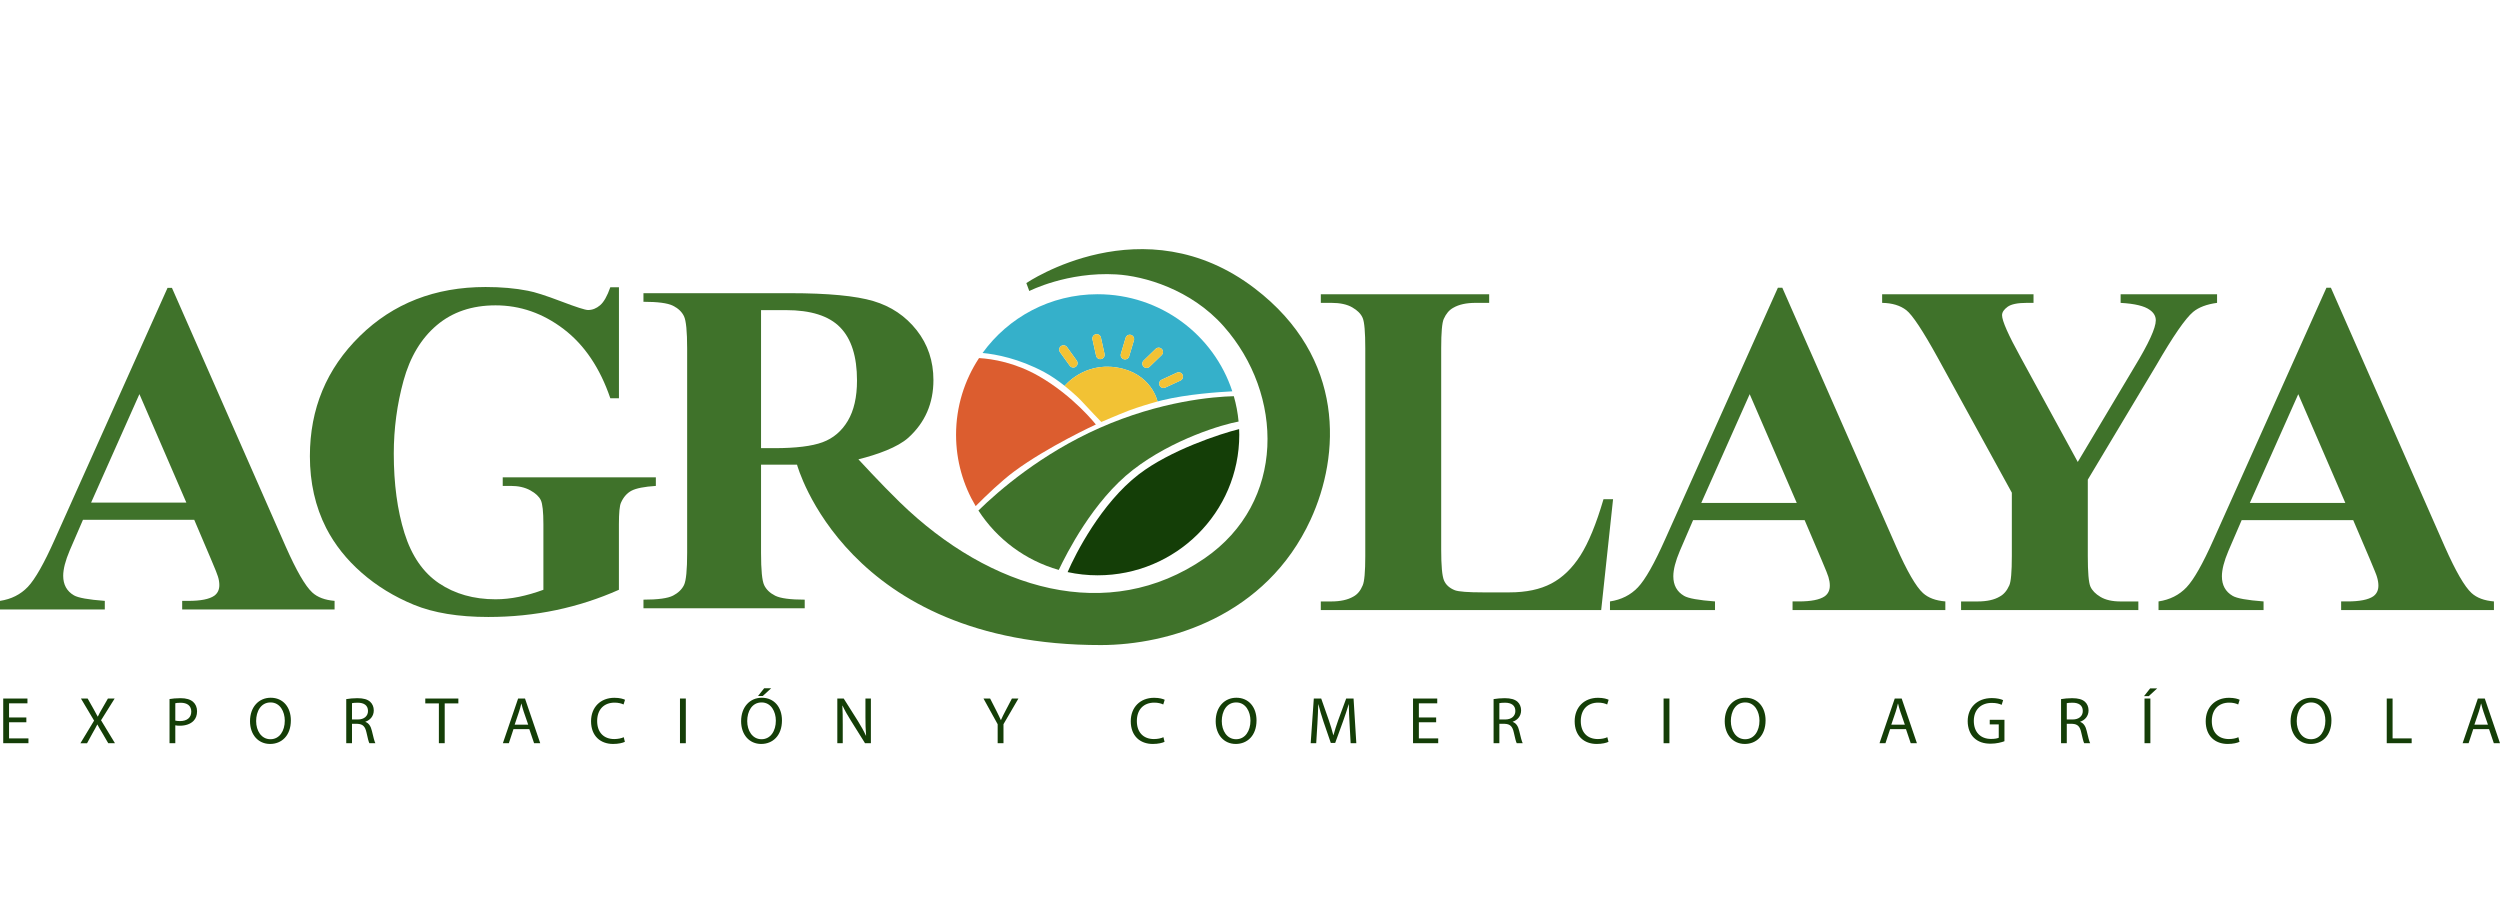 <?xml version="1.0" encoding="utf-8"?>
<!-- Generator: Adobe Illustrator 16.0.0, SVG Export Plug-In . SVG Version: 6.00 Build 0)  -->
<!DOCTYPE svg PUBLIC "-//W3C//DTD SVG 1.1//EN" "http://www.w3.org/Graphics/SVG/1.1/DTD/svg11.dtd">
<svg version="1.1" id="Capa_1" xmlns="http://www.w3.org/2000/svg" xmlns:xlink="http://www.w3.org/1999/xlink" x="0px" y="0px"
	 width="216.496px" height="79px" viewBox="0 -21.575 216.496 79" enable-background="new 0 -21.575 216.496 79"
	 xml:space="preserve">
<g>
	<g>
		<path fill="#3F722A" d="M98.115,19.113c3.451-2.674,7.804-3.946,9.144-4.182c-0.068-0.755-0.21-1.489-0.413-2.196
			c-1.738,0.045-6.328,0.405-11.632,2.754c-5.027,2.227-8.701,5.404-10.484,7.146c1.592,2.465,4.055,4.321,6.957,5.144
			C92.353,26.385,94.652,21.794,98.115,19.113z"/>
		<path fill="#143E07" d="M107.306,15.585c-1.621,0.399-5.972,1.829-8.69,3.919c-3.245,2.496-5.479,6.871-6.163,8.464
			c0.838,0.181,1.709,0.278,2.604,0.278c6.771,0,12.262-5.449,12.262-12.17C107.317,15.912,107.31,15.748,107.306,15.585z"/>
		<path fill="#DC5D2F" d="M94.9,15.186c0,0-1.943-2.481-4.965-4.204c-2.018-1.15-3.938-1.474-5.153-1.548
			c-1.256,1.91-1.989,4.19-1.989,6.644c0,2.254,0.621,4.363,1.697,6.175c0.934-0.938,2.24-2.191,3.341-3.005
			C90.708,17.116,94.9,15.186,94.9,15.186z"/>
		<path fill="#35B0CA" d="M92.197,11.837c0.015-0.02,1.661-2.042,4.491-1.593c3.039,0.482,3.552,2.94,3.552,2.947
			c0.141-0.037,0.282-0.073,0.423-0.108c2.121-0.518,4.809-0.706,6.053-0.77c-1.596-4.879-6.213-8.409-11.66-8.409
			c-4.109,0-7.744,2.009-9.967,5.088c1.156,0.109,3.142,0.476,5.353,1.661C91.041,10.976,91.636,11.393,92.197,11.837z
			 M102.411,10.882c0.085,0.188,0.004,0.411-0.183,0.498l-1.315,0.607c-0.189,0.088-0.412,0.006-0.498-0.183
			c-0.086-0.188-0.005-0.411,0.182-0.497l1.316-0.609C102.103,10.612,102.324,10.694,102.411,10.882z M99.037,9.645l1.04-1.007
			c0.151-0.145,0.388-0.141,0.532,0.008c0.143,0.15,0.139,0.388-0.01,0.531l-1.044,1.006c-0.148,0.146-0.385,0.14-0.529-0.009
			C98.883,10.027,98.889,9.789,99.037,9.645z M97.064,9.068l0.414-1.39c0.062-0.198,0.269-0.311,0.467-0.251
			c0.198,0.06,0.311,0.268,0.254,0.466l-0.416,1.389c-0.06,0.199-0.269,0.313-0.468,0.252C97.117,9.475,97.005,9.267,97.064,9.068z
			 M94.892,7.372c0.203-0.045,0.404,0.083,0.446,0.283l0.314,1.416c0.043,0.203-0.084,0.403-0.287,0.447
			c-0.2,0.045-0.399-0.082-0.445-0.284l-0.313-1.416C94.563,7.616,94.69,7.416,94.892,7.372z M91.879,8.397
			c0.167-0.121,0.401-0.083,0.523,0.085l0.845,1.178c0.12,0.169,0.081,0.401-0.086,0.522c-0.168,0.121-0.402,0.083-0.521-0.085
			L91.792,8.92C91.672,8.751,91.71,8.517,91.879,8.397z"/>
		<path fill="#35B0CA" d="M98.437,13.74c-0.205,0.067-0.4,0.137-0.582,0.204C98.041,13.876,98.235,13.808,98.437,13.74z"/>
		<path fill="#F2C234" d="M96.688,10.244c-2.83-0.449-4.477,1.573-4.491,1.593l-0.003,0.002c0,0,1.014,0.809,1.546,1.402
			c0.481,0.533,1.632,1.727,1.632,1.727s1.45-0.628,2.391-0.991c0.031-0.011,0.063-0.021,0.092-0.034
			c0.182-0.067,0.377-0.137,0.582-0.204c0.861-0.286,1.804-0.547,1.804-0.547l0,0C100.24,13.185,99.728,10.727,96.688,10.244z"/>
		<path fill="#F2C234" d="M100.415,11.805c0.086,0.188,0.309,0.271,0.498,0.183l1.315-0.607c0.187-0.087,0.268-0.311,0.183-0.498
			c-0.087-0.188-0.309-0.271-0.498-0.184l-1.316,0.609C100.41,11.394,100.329,11.617,100.415,11.805z"/>
		<path fill="#F2C234" d="M99.556,10.184l1.044-1.006c0.148-0.145,0.152-0.381,0.01-0.531c-0.145-0.147-0.381-0.151-0.532-0.008
			l-1.04,1.007c-0.148,0.145-0.154,0.382-0.011,0.529C99.171,10.323,99.407,10.328,99.556,10.184z"/>
		<path fill="#F2C234" d="M97.315,9.534c0.199,0.06,0.408-0.054,0.468-0.251l0.416-1.39c0.057-0.198-0.056-0.406-0.254-0.466
			c-0.198-0.059-0.405,0.053-0.467,0.251l-0.414,1.39C97.005,9.267,97.117,9.475,97.315,9.534z"/>
		<path fill="#F2C234" d="M94.92,9.234c0.046,0.202,0.245,0.329,0.445,0.284c0.203-0.044,0.33-0.244,0.287-0.447l-0.314-1.416
			c-0.042-0.2-0.243-0.329-0.446-0.283c-0.201,0.044-0.328,0.243-0.285,0.446L94.92,9.234z"/>
		<path fill="#F2C234" d="M92.64,10.098c0.119,0.167,0.354,0.206,0.521,0.085s0.206-0.354,0.086-0.522l-0.845-1.178
			c-0.122-0.168-0.356-0.206-0.523-0.085c-0.169,0.119-0.207,0.354-0.087,0.522L92.64,10.098z"/>
	</g>
	<path fill="#3F722A" d="M16.821,23.44H7.185l-1.149,2.657c-0.375,0.885-0.563,1.616-0.563,2.192c0,0.764,0.31,1.329,0.925,1.689
		c0.363,0.215,1.256,0.375,2.678,0.482v0.745H0v-0.745c0.979-0.147,1.783-0.553,2.415-1.217c0.629-0.665,1.407-2.035,2.333-4.116
		l9.76-21.771h0.383l9.839,22.374c0.938,2.12,1.711,3.454,2.314,4.004c0.453,0.417,1.098,0.657,1.93,0.725v0.745H15.776V30.46h0.543
		c1.058,0,1.802-0.147,2.233-0.442c0.294-0.215,0.442-0.521,0.442-0.925c0-0.242-0.041-0.489-0.122-0.745
		c-0.026-0.121-0.228-0.624-0.604-1.509L16.821,23.44z M16.138,21.951l-4.065-9.396l-4.184,9.396H16.138z"/>
	<path fill="#3F722A" d="M53.6,3.299v9.618h-0.746c-0.896-2.629-2.246-4.628-4.044-5.997c-1.797-1.368-3.762-2.052-5.895-2.052
		c-2.038,0-3.735,0.573-5.091,1.721c-1.356,1.146-2.313,2.747-2.879,4.798c-0.562,2.053-0.844,4.159-0.844,6.318
		c0,2.615,0.309,4.908,0.925,6.882c0.618,1.971,1.614,3.42,2.988,4.346c1.375,0.925,3.008,1.389,4.9,1.389
		c0.656,0,1.331-0.07,2.022-0.211c0.689-0.141,1.397-0.345,2.122-0.612v-5.676c0-1.072-0.074-1.767-0.223-2.082
		c-0.149-0.314-0.452-0.601-0.913-0.854c-0.465-0.255-1.024-0.383-1.681-0.383h-0.705v-0.744h13.26v0.744
		c-1.005,0.066-1.706,0.205-2.104,0.413c-0.395,0.208-0.699,0.553-0.914,1.036c-0.121,0.255-0.181,0.878-0.181,1.87v5.676
		c-1.743,0.776-3.56,1.364-5.443,1.76c-1.886,0.396-3.842,0.595-5.866,0.595c-2.59,0-4.738-0.353-6.449-1.057
		c-1.709-0.704-3.219-1.63-4.525-2.777c-1.309-1.146-2.331-2.438-3.07-3.873c-0.938-1.851-1.408-3.924-1.408-6.217
		c0-4.106,1.441-7.574,4.327-10.404c2.884-2.83,6.512-4.246,10.886-4.246c1.354,0,2.574,0.107,3.661,0.323
		c0.591,0.107,1.546,0.412,2.869,0.915c1.318,0.502,2.102,0.754,2.343,0.754c0.377,0,0.726-0.138,1.046-0.413
		c0.323-0.274,0.617-0.795,0.885-1.559H53.6z"/>
	<path fill="#3F722A" d="M139.689,21.656l-1.029,9.602h-24.281V30.51h0.907c0.792,0,1.431-0.141,1.915-0.423
		c0.35-0.188,0.619-0.511,0.806-0.969c0.147-0.323,0.224-1.17,0.224-2.54V8.585c0-1.397-0.074-2.271-0.224-2.621
		c-0.146-0.351-0.444-0.656-0.897-0.917c-0.448-0.263-1.057-0.395-1.822-0.395h-0.907V3.906h14.579v0.747h-1.188
		c-0.795,0-1.435,0.142-1.918,0.424c-0.35,0.188-0.625,0.512-0.828,0.968c-0.146,0.323-0.221,1.17-0.221,2.541v17.428
		c0,1.398,0.08,2.288,0.242,2.671c0.16,0.384,0.477,0.669,0.948,0.857c0.335,0.121,1.147,0.182,2.44,0.182h2.278
		c1.452,0,2.66-0.255,3.629-0.766c0.972-0.511,1.806-1.317,2.513-2.42c0.705-1.104,1.375-2.729,2.006-4.881L139.689,21.656
		L139.689,21.656z"/>
	<path fill="#3F722A" d="M156.279,23.47h-9.661l-1.147,2.663c-0.377,0.889-0.564,1.621-0.564,2.199c0,0.766,0.309,1.331,0.928,1.692
		c0.361,0.217,1.257,0.378,2.682,0.484v0.747h-9.095v-0.747c0.981-0.148,1.787-0.555,2.42-1.22c0.632-0.666,1.411-2.04,2.341-4.125
		l9.781-21.823h0.381l9.864,22.427c0.938,2.126,1.715,3.464,2.317,4.014c0.457,0.417,1.104,0.659,1.938,0.727v0.747h-13.231v-0.747
		h0.543c1.065,0,1.81-0.148,2.24-0.443c0.297-0.215,0.444-0.524,0.444-0.928c0-0.242-0.043-0.49-0.121-0.747
		c-0.026-0.121-0.229-0.625-0.606-1.512L156.279,23.47z M155.596,21.979l-4.076-9.419l-4.194,9.419H155.596z"/>
	<path fill="#3F722A" d="M191.994,3.906v0.747c-0.9,0.121-1.592,0.384-2.077,0.787c-0.673,0.565-1.733,2.104-3.187,4.618
		l-5.93,9.904v6.615c0,1.41,0.074,2.287,0.221,2.632c0.147,0.342,0.439,0.646,0.877,0.907c0.438,0.263,1.02,0.394,1.744,0.394h1.535
		v0.747h-15.351V30.51h1.431c0.807,0,1.445-0.141,1.917-0.423c0.351-0.188,0.625-0.511,0.828-0.969c0.146-0.323,0.22-1.17,0.22-2.54
		v-5.486L167.79,9.374c-1.276-2.313-2.179-3.674-2.701-4.084c-0.526-0.411-1.226-0.623-2.099-0.637V3.906H176.1v0.747h-0.584
		c-0.795,0-1.351,0.114-1.666,0.344c-0.313,0.229-0.475,0.47-0.475,0.726c0,0.484,0.538,1.702,1.613,3.651l4.943,9.056l4.92-8.25
		c1.225-2.017,1.838-3.354,1.838-4.013c0-0.363-0.178-0.667-0.525-0.908c-0.459-0.336-1.299-0.538-2.521-0.605V3.906H191.994z"/>
	<path fill="#3F722A" d="M203.785,23.47h-9.661l-1.147,2.663c-0.377,0.889-0.564,1.621-0.564,2.199c0,0.766,0.309,1.331,0.928,1.692
		c0.362,0.217,1.256,0.378,2.68,0.484v0.747h-9.096v-0.747c0.983-0.148,1.789-0.555,2.422-1.22s1.412-2.04,2.34-4.125l9.781-21.823
		h0.383l9.863,22.427c0.943,2.126,1.717,3.464,2.318,4.014c0.457,0.417,1.104,0.659,1.939,0.727v0.747h-13.232v-0.747h0.543
		c1.063,0,1.81-0.148,2.24-0.443c0.297-0.215,0.444-0.524,0.444-0.928c0-0.242-0.044-0.49-0.122-0.747
		c-0.025-0.121-0.229-0.625-0.604-1.512L203.785,23.47z M203.102,21.979l-4.076-9.419l-4.194,9.419H203.102z"/>
	<path fill="#3F722A" d="M108.669,3.408c-9.654-7.385-19.79-0.47-19.79-0.47l0.255,0.688c0,0,3.287-1.682,7.526-1.439
		c2.407,0.136,6.474,1.287,9.309,4.492c5.218,5.896,5.412,15.238-1.655,20.098c-8.328,5.729-18.525,2.791-26.393-4.859
		c-1.608-1.566-3.585-3.716-3.585-3.716c1.663-0.415,3.397-1.04,4.324-1.871c1.45-1.313,2.173-2.979,2.173-4.991
		c0-1.65-0.482-3.088-1.447-4.316c-0.967-1.227-2.214-2.068-3.744-2.524c-1.528-0.456-3.943-0.686-7.243-0.686H55.722v0.745
		c1.248,0,2.099,0.114,2.556,0.341c0.457,0.229,0.775,0.534,0.957,0.916c0.18,0.382,0.271,1.313,0.271,2.787v17.707
		c0,1.477-0.091,2.402-0.271,2.777c-0.182,0.375-0.498,0.681-0.947,0.916c-0.45,0.234-1.304,0.352-2.565,0.352v0.745h13.964v-0.745
		c-1.247,0-2.099-0.114-2.556-0.342c-0.455-0.229-0.773-0.534-0.955-0.916c-0.182-0.383-0.271-1.311-0.271-2.787v-7.646h3.116
		c0,0,4.217,15.647,26.323,15.623c5.824-0.008,14.287-2.473,18.152-10.86C116.055,17.872,116.547,9.434,108.669,3.408z
		 M67.051,17.235h-1.146V5.281h2.151c2.162,0,3.727,0.497,4.698,1.49c0.974,0.993,1.461,2.529,1.461,4.607
		c0,1.437-0.267,2.599-0.796,3.491c-0.531,0.892-1.258,1.51-2.183,1.852C70.311,17.064,68.915,17.235,67.051,17.235z"/>
	<g>
		<path fill="#143E07" d="M2.282,40.971H0.784v1.396h1.679v0.419H0.279v-3.871h2.098v0.419H0.784v1.223h1.498V40.971z"/>
		<path fill="#143E07" d="M9.374,42.787L8.876,41.93c-0.2-0.326-0.322-0.539-0.442-0.763H8.422c-0.108,0.224-0.225,0.431-0.42,0.77
			l-0.463,0.851H6.964l1.184-1.958L7.01,38.916h0.579l0.512,0.906c0.145,0.253,0.252,0.448,0.356,0.655h0.018
			c0.107-0.229,0.205-0.408,0.35-0.655l0.521-0.906h0.583L8.75,40.8l1.206,1.987H9.374z"/>
		<path fill="#143E07" d="M14.681,38.962c0.241-0.041,0.557-0.076,0.959-0.076c0.495,0,0.856,0.115,1.086,0.322
			c0.207,0.184,0.339,0.465,0.339,0.809c0,0.351-0.104,0.626-0.3,0.828c-0.269,0.281-0.693,0.425-1.183,0.425
			c-0.148,0-0.287-0.006-0.401-0.035v1.551h-0.5V38.962z M15.181,40.829c0.11,0.027,0.246,0.04,0.413,0.04
			c0.604,0,0.97-0.3,0.97-0.821c0-0.518-0.366-0.765-0.912-0.765c-0.218,0-0.385,0.017-0.471,0.04V40.829z"/>
		<path fill="#143E07" d="M25.188,40.811c0,1.327-0.809,2.039-1.797,2.039c-1.027,0-1.74-0.798-1.74-1.97
			c0-1.229,0.759-2.032,1.793-2.032C24.507,38.848,25.188,39.656,25.188,40.811z M22.181,40.869c0,0.833,0.447,1.572,1.239,1.572
			s1.242-0.729,1.242-1.606c0-0.776-0.401-1.58-1.235-1.58C22.594,39.255,22.181,40.024,22.181,40.869z"/>
		<path fill="#143E07" d="M29.984,38.967c0.252-0.045,0.62-0.081,0.96-0.081c0.534,0,0.883,0.104,1.117,0.316
			c0.189,0.173,0.307,0.437,0.307,0.74c0,0.506-0.323,0.845-0.725,0.982v0.017c0.295,0.104,0.471,0.378,0.563,0.781
			c0.127,0.54,0.22,0.914,0.299,1.063h-0.518c-0.062-0.115-0.148-0.443-0.251-0.926c-0.115-0.533-0.327-0.734-0.782-0.752h-0.472
			v1.678h-0.498V38.967z M30.482,40.731h0.512c0.534,0,0.874-0.293,0.874-0.734c0-0.5-0.361-0.718-0.89-0.718
			c-0.242,0-0.407,0.018-0.496,0.039V40.731z"/>
		<path fill="#143E07" d="M38.007,39.341h-1.178v-0.425h2.864v0.425h-1.182v3.446h-0.505L38.007,39.341L38.007,39.341z"/>
		<path fill="#143E07" d="M44.466,41.569l-0.401,1.218h-0.517l1.32-3.871h0.596l1.32,3.871h-0.533l-0.413-1.218H44.466z
			 M45.741,41.179l-0.385-1.114c-0.086-0.253-0.145-0.482-0.201-0.707h-0.012c-0.058,0.225-0.115,0.465-0.196,0.7l-0.378,1.12
			L45.741,41.179L45.741,41.179z"/>
		<path fill="#143E07" d="M54.113,42.666c-0.18,0.091-0.55,0.184-1.022,0.184c-1.091,0-1.907-0.688-1.907-1.964
			c0-1.218,0.821-2.033,2.022-2.033c0.477,0,0.787,0.104,0.92,0.172l-0.128,0.408c-0.184-0.092-0.455-0.161-0.775-0.161
			c-0.906,0-1.51,0.579-1.51,1.598c0,0.953,0.546,1.556,1.481,1.556c0.311,0,0.62-0.063,0.821-0.161L54.113,42.666z"/>
		<path fill="#143E07" d="M59.391,38.916v3.871h-0.506v-3.871H59.391z"/>
		<path fill="#143E07" d="M67.717,40.811c0,1.327-0.809,2.039-1.798,2.039c-1.027,0-1.74-0.798-1.74-1.97
			c0-1.229,0.759-2.032,1.793-2.032C67.034,38.848,67.717,39.656,67.717,40.811z M64.708,40.869c0,0.833,0.447,1.572,1.239,1.572
			s1.24-0.729,1.24-1.606c0-0.776-0.402-1.58-1.235-1.58C65.12,39.255,64.708,40.024,64.708,40.869z M66.785,38.026l-0.735,0.672
			h-0.406l0.533-0.672H66.785z"/>
		<path fill="#143E07" d="M72.51,42.787v-3.871h0.553l1.235,1.958c0.28,0.454,0.51,0.861,0.689,1.258l0.016-0.006
			c-0.045-0.518-0.057-0.988-0.057-1.59v-1.62h0.472v3.871H74.91l-1.228-1.965c-0.271-0.431-0.528-0.872-0.719-1.292l-0.016,0.006
			c0.028,0.487,0.033,0.952,0.033,1.597v1.654H72.51z"/>
		<path fill="#143E07" d="M86.396,42.787v-1.644l-1.229-2.228h0.575l0.545,1.067c0.142,0.292,0.265,0.528,0.384,0.798h0.012
			c0.103-0.252,0.241-0.505,0.39-0.798l0.558-1.067h0.563L86.9,41.138v1.649H86.396z"/>
		<path fill="#143E07" d="M100.848,42.666c-0.177,0.091-0.55,0.184-1.022,0.184c-1.091,0-1.904-0.688-1.904-1.964
			c0-1.218,0.821-2.033,2.021-2.033c0.476,0,0.787,0.104,0.919,0.172l-0.127,0.408c-0.184-0.092-0.453-0.161-0.775-0.161
			c-0.906,0-1.51,0.579-1.51,1.598c0,0.953,0.545,1.556,1.48,1.556c0.312,0,0.621-0.063,0.821-0.161L100.848,42.666z"/>
		<path fill="#143E07" d="M108.813,40.811c0,1.327-0.81,2.039-1.798,2.039c-1.025,0-1.738-0.798-1.738-1.97
			c0-1.229,0.758-2.032,1.792-2.032C108.131,38.848,108.813,39.656,108.813,40.811z M105.804,40.869c0,0.833,0.448,1.572,1.24,1.572
			s1.243-0.729,1.243-1.606c0-0.776-0.403-1.58-1.236-1.58C106.219,39.255,105.804,40.024,105.804,40.869z"/>
		<path fill="#143E07" d="M116.871,41.087c-0.031-0.541-0.064-1.195-0.064-1.671h-0.013c-0.137,0.447-0.292,0.936-0.487,1.47
			l-0.683,1.878h-0.378l-0.633-1.844c-0.184-0.552-0.332-1.045-0.442-1.504h-0.013c-0.012,0.481-0.04,1.125-0.074,1.711l-0.102,1.66
			h-0.479l0.271-3.871h0.64l0.657,1.872c0.162,0.477,0.289,0.901,0.393,1.304h0.012c0.104-0.39,0.24-0.815,0.412-1.304l0.689-1.872
			h0.639l0.239,3.871h-0.492L116.871,41.087z"/>
		<path fill="#143E07" d="M124.368,40.971h-1.497v1.396h1.675v0.419h-2.181v-3.871h2.097v0.419h-1.591v1.223h1.497V40.971z"/>
		<path fill="#143E07" d="M129.342,38.967c0.251-0.045,0.62-0.081,0.959-0.081c0.534,0,0.885,0.104,1.12,0.316
			c0.188,0.173,0.304,0.437,0.304,0.74c0,0.506-0.322,0.845-0.725,0.982v0.017c0.294,0.104,0.473,0.378,0.563,0.781
			c0.127,0.54,0.221,0.914,0.301,1.063h-0.518c-0.064-0.115-0.148-0.443-0.252-0.926c-0.113-0.533-0.328-0.734-0.781-0.752h-0.471
			v1.678h-0.5V38.967L129.342,38.967z M129.842,40.731h0.51c0.535,0,0.875-0.293,0.875-0.734c0-0.5-0.363-0.718-0.892-0.718
			c-0.242,0-0.407,0.018-0.493,0.039V40.731L129.842,40.731z"/>
		<path fill="#143E07" d="M139.293,42.666c-0.178,0.091-0.551,0.184-1.021,0.184c-1.092,0-1.908-0.688-1.908-1.964
			c0-1.218,0.822-2.033,2.023-2.033c0.475,0,0.786,0.104,0.918,0.172l-0.127,0.408c-0.185-0.092-0.455-0.161-0.775-0.161
			c-0.906,0-1.51,0.579-1.51,1.598c0,0.953,0.547,1.556,1.481,1.556c0.312,0,0.619-0.063,0.819-0.161L139.293,42.666z"/>
		<path fill="#143E07" d="M144.57,38.916v3.871h-0.506v-3.871H144.57z"/>
		<path fill="#143E07" d="M152.896,40.811c0,1.327-0.81,2.039-1.797,2.039c-1.027,0-1.74-0.798-1.74-1.97
			c0-1.229,0.759-2.032,1.793-2.032C152.214,38.848,152.896,39.656,152.896,40.811z M149.889,40.869
			c0,0.833,0.446,1.572,1.239,1.572c0.791,0,1.239-0.729,1.239-1.606c0-0.776-0.402-1.58-1.235-1.58S149.889,40.024,149.889,40.869z
			"/>
		<path fill="#143E07" d="M163.68,41.569l-0.402,1.218h-0.516l1.32-3.871h0.6l1.32,3.871h-0.537l-0.41-1.218H163.68z
			 M164.956,41.179l-0.386-1.114c-0.088-0.253-0.145-0.482-0.201-0.707h-0.014c-0.058,0.225-0.113,0.465-0.192,0.7l-0.38,1.12
			L164.956,41.179L164.956,41.179z"/>
		<path fill="#143E07" d="M173.581,42.614c-0.226,0.087-0.673,0.213-1.197,0.213c-0.584,0-1.067-0.149-1.446-0.511
			c-0.332-0.321-0.539-0.839-0.539-1.441c0-1.154,0.799-1.998,2.097-1.998c0.446,0,0.804,0.097,0.972,0.178l-0.127,0.408
			c-0.208-0.098-0.467-0.167-0.857-0.167c-0.939,0-1.555,0.586-1.555,1.557c0,0.981,0.588,1.563,1.493,1.563
			c0.327,0,0.55-0.046,0.666-0.104v-1.154h-0.78v-0.401h1.275L173.581,42.614L173.581,42.614z"/>
		<path fill="#143E07" d="M178.484,38.967c0.25-0.045,0.619-0.081,0.957-0.081c0.535,0,0.886,0.104,1.119,0.316
			c0.189,0.173,0.305,0.437,0.305,0.74c0,0.506-0.321,0.845-0.723,0.982v0.017c0.291,0.104,0.471,0.378,0.563,0.781
			c0.127,0.54,0.22,0.914,0.299,1.063h-0.518c-0.063-0.115-0.147-0.443-0.254-0.926c-0.111-0.533-0.324-0.734-0.779-0.752h-0.473
			v1.678h-0.496V38.967z M178.98,40.731h0.514c0.533,0,0.873-0.293,0.873-0.734c0-0.5-0.36-0.718-0.891-0.718
			c-0.24,0-0.41,0.018-0.496,0.039V40.731z"/>
		<path fill="#143E07" d="M186.811,38.037l-0.733,0.672h-0.409l0.533-0.672H186.811z M186.219,38.916v3.871h-0.507v-3.871H186.219z"
			/>
		<path fill="#143E07" d="M193.938,42.666c-0.18,0.091-0.553,0.184-1.023,0.184c-1.092,0-1.904-0.688-1.904-1.964
			c0-1.218,0.819-2.033,2.02-2.033c0.477,0,0.787,0.104,0.92,0.172l-0.127,0.408c-0.184-0.092-0.452-0.161-0.776-0.161
			c-0.905,0-1.509,0.579-1.509,1.598c0,0.953,0.545,1.556,1.482,1.556c0.309,0,0.619-0.063,0.82-0.161L193.938,42.666z"/>
		<path fill="#143E07" d="M201.898,40.811c0,1.327-0.809,2.039-1.797,2.039c-1.026,0-1.74-0.798-1.74-1.97
			c0-1.229,0.759-2.032,1.793-2.032C201.218,38.848,201.898,39.656,201.898,40.811z M198.893,40.869
			c0,0.833,0.446,1.572,1.238,1.572s1.242-0.729,1.242-1.606c0-0.776-0.4-1.58-1.234-1.58S198.893,40.024,198.893,40.869z"/>
		<path fill="#143E07" d="M206.688,38.916h0.506v3.451h1.652v0.419h-2.158V38.916z"/>
		<path fill="#143E07" d="M214.178,41.569l-0.402,1.218h-0.518l1.321-3.871h0.599l1.318,3.871h-0.534l-0.412-1.218H214.178z
			 M215.452,41.179l-0.386-1.114c-0.086-0.253-0.145-0.482-0.2-0.707h-0.013c-0.058,0.225-0.115,0.465-0.193,0.7l-0.381,1.12
			L215.452,41.179L215.452,41.179z"/>
	</g>
</g>
</svg>
